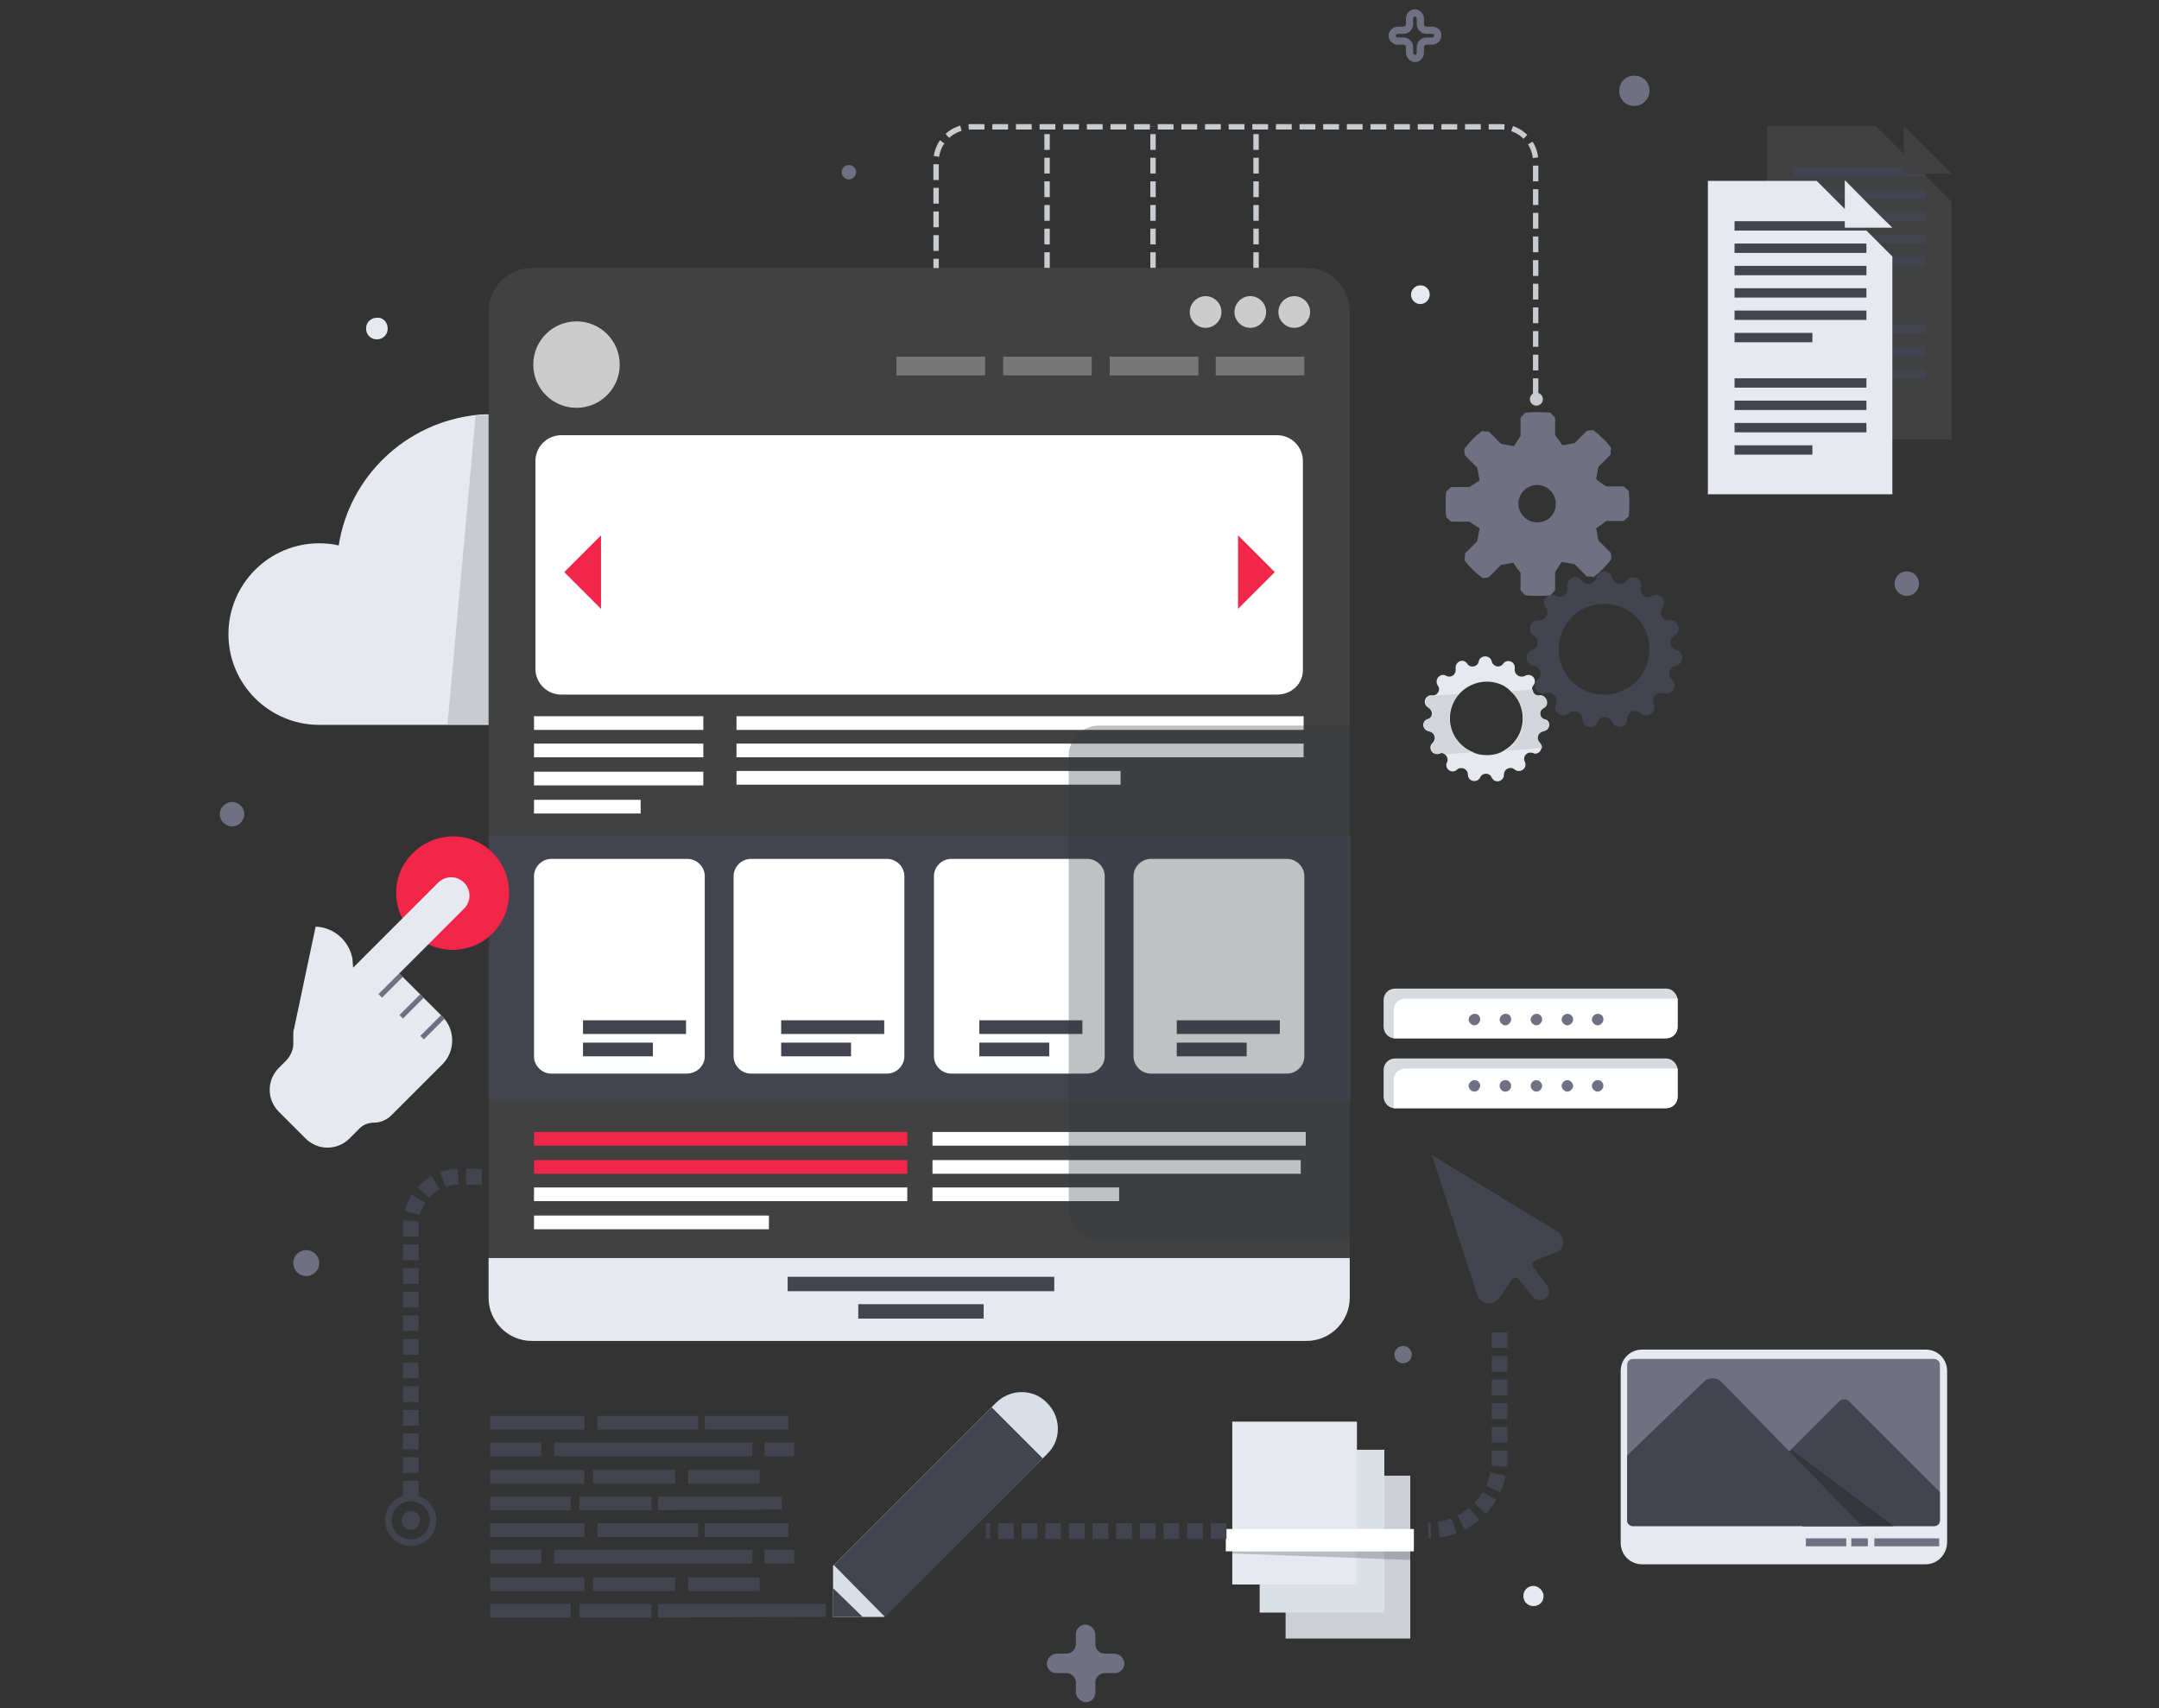 <?xml version="1.0" encoding="utf-8"?>
<!-- Generator: Adobe Illustrator 28.4.1, SVG Export Plug-In . SVG Version: 6.00 Build 0)  -->
<svg version="1.1" id="Layer_1" xmlns="http://www.w3.org/2000/svg" xmlns:xlink="http://www.w3.org/1999/xlink" x="0px" y="0px"
	 viewBox="0 0 299.6 237.1" style="enable-background:new 0 0 299.6 237.1;" xml:space="preserve">
<rect x="0" y="0" width="299.6" height="237.1" fill="#333333" stroke="none"/>
<style type="text/css">
	.st0{fill:#E6EAF0;}
	.st1{fill:#C8CCD1;}
	.st2{fill:none;stroke:#C8CCD1;stroke-width:0.75;stroke-miterlimit:10;stroke-dasharray:2.187,1.093;}
	.st3{fill:#414141;}
	.st4{fill:#CCCCCC;}
	.st5{fill:#42444F;}
	.st6{fill:#777777;}
	.st7{fill:#FFFFFF;}
	.st8{fill:#F22648;}
	.st9{opacity:0.31;}
	.st10{fill:#35363B;}
	.st11{fill:#D2D6DB;}
	.st12{fill:#6F7082;}
	.st13{fill:#CCD0D6;}
	.st14{fill:#DBDFE6;}
	.st15{opacity:0.26;fill:#35363B;enable-background:new    ;}
	.st16{fill:#D9DFE6;}
	.st17{fill:none;stroke:#42444F;stroke-width:2.187;stroke-miterlimit:10;stroke-dasharray:2.187,1.093;}
	.st18{fill:none;stroke:#42444F;stroke-width:0.908;stroke-miterlimit:10;}
	.st19{fill:#D7DBE0;}
	.st20{fill:none;stroke:#6F7082;stroke-miterlimit:10;}
</style>
<g>
	<g>
		<g>
			<g id="cloud_2_">
				<path class="st0" d="M103.4,94.6c0,3.3-2.7,6-6,6H44.3c-6.9,0-12.6-5.6-12.6-12.6c0-6.9,5.6-12.6,12.6-12.6
					c0.9,0,1.9,0.1,2.7,0.3c1.5-9.6,9.3-17,19-18.1c0.7-0.1,1.5-0.1,2.3-0.1c5.6,0,10.7,2.1,14.5,5.7c4.3,3.9,7,9.6,7,15.8
					c0,0.9-0.1,1.8-0.2,2.7c3,1.2,5.2,3.9,5.8,7.1c0.6-0.2,1.3-0.4,2-0.4C100.7,88.5,103.4,91.2,103.4,94.6z"/>
			</g>
			<path class="st1" d="M82.8,63.2l-3.4,37.3H62.1L66,57.7c0.7-0.1,1.5-0.1,2.3-0.1C73.9,57.6,79,59.7,82.8,63.2z"/>
		</g>
		<g>
			<path class="st2" d="M129.9,38.1V22.4c0-2.7,2.2-4.8,4.8-4.8h73.6c2.7,0,4.8,2.2,4.8,4.8v32.5"/>
			<line class="st2" x1="145.3" y1="37.2" x2="145.3" y2="17.5"/>
			<line class="st2" x1="160" y1="37.2" x2="160" y2="17.5"/>
			<line class="st2" x1="174.3" y1="37.2" x2="174.3" y2="17.5"/>
		</g>
		<g id="Website_1_">
			<g>
				<g>
					<g>
						<path class="st3" d="M187.3,43.2v136.9c0,3.3-2.7,6-6,6H73.8c-3.3,0-6-2.7-6-6V43.2c0-3.3,2.7-6,6-6h107.5
							C184.7,37.2,187.3,39.9,187.3,43.2z"/>
						<g>
							<path class="st4" d="M177.4,43.3c0,1.2,1,2.2,2.2,2.2s2.2-1,2.2-2.2s-1-2.2-2.2-2.2S177.4,42.1,177.4,43.3z"/>
							<path class="st4" d="M171.3,43.3c0,1.2,1,2.2,2.2,2.2s2.2-1,2.2-2.2s-1-2.2-2.2-2.2S171.3,42.1,171.3,43.3z"/>
							<path class="st4" d="M165.1,43.3c0,1.2,1,2.2,2.2,2.2s2.2-1,2.2-2.2s-1-2.2-2.2-2.2S165.1,42.1,165.1,43.3z"/>
						</g>
					</g>
					<rect x="67.9" y="116" class="st5" width="119.5" height="36.8"/>
					<g>
						<rect x="168.7" y="49.5" class="st6" width="12.3" height="2.6"/>
						<rect x="154" y="49.5" class="st6" width="12.3" height="2.6"/>
						<rect x="139.2" y="49.5" class="st6" width="12.3" height="2.6"/>
						<rect x="124.4" y="49.5" class="st6" width="12.3" height="2.6"/>
					</g>
					<circle class="st4" cx="80" cy="50.6" r="6"/>
					<path class="st7" d="M177.2,96.4H77.9c-2,0-3.6-1.6-3.6-3.6V64c0-2,1.6-3.6,3.6-3.6h99.3c2,0,3.6,1.6,3.6,3.6v28.8
						C180.9,94.8,179.3,96.4,177.2,96.4z"/>
					<g>
						<polygon class="st8" points="171.8,74.3 171.8,84.5 176.9,79.4 						"/>
						<polygon class="st8" points="78.3,79.4 83.4,84.5 83.4,74.3 						"/>
					</g>
					<g>
						<rect x="102.2" y="99.4" class="st7" width="78.7" height="1.9"/>
						<rect x="102.2" y="103.2" class="st7" width="78.7" height="1.9"/>
						<rect x="102.2" y="107" class="st7" width="53.3" height="1.9"/>
					</g>
					<g>
						<rect x="74.1" y="99.4" class="st7" width="23.5" height="1.9"/>
						<rect x="74.1" y="103.2" class="st7" width="23.5" height="1.9"/>
						<rect x="74.1" y="107.1" class="st7" width="23.5" height="1.9"/>
						<rect x="74.1" y="111" class="st7" width="14.8" height="1.9"/>
					</g>
					<g>
						<rect x="74.1" y="157.1" class="st8" width="51.8" height="1.9"/>
						<rect x="74.1" y="161" class="st8" width="51.8" height="1.9"/>
						<rect x="74.1" y="164.8" class="st7" width="51.8" height="1.9"/>
						<rect x="74.1" y="168.7" class="st7" width="32.6" height="1.9"/>
					</g>
					<g>
						<rect x="129.4" y="157.1" class="st7" width="51.8" height="1.9"/>
						<rect x="129.4" y="161" class="st7" width="51.1" height="1.9"/>
						<rect x="129.4" y="164.8" class="st7" width="25.9" height="1.9"/>
					</g>
					<path class="st7" d="M95.3,149H76.5c-1.3,0-2.4-1.1-2.4-2.4v-25c0-1.3,1.1-2.4,2.4-2.4h18.9c1.3,0,2.4,1.1,2.4,2.4v25
						C97.8,147.9,96.7,149,95.3,149z"/>
					<path class="st7" d="M123.1,149h-18.9c-1.3,0-2.4-1.1-2.4-2.4v-25c0-1.3,1.1-2.4,2.4-2.4h18.9c1.3,0,2.4,1.1,2.4,2.4v25
						C125.5,147.9,124.4,149,123.1,149z"/>
					<path class="st7" d="M150.8,149H132c-1.3,0-2.4-1.1-2.4-2.4v-25c0-1.3,1.1-2.4,2.4-2.4h18.9c1.3,0,2.4,1.1,2.4,2.4v25
						C153.3,147.9,152.2,149,150.8,149z"/>
					<path class="st7" d="M178.6,149h-18.9c-1.3,0-2.4-1.1-2.4-2.4v-25c0-1.3,1.1-2.4,2.4-2.4h18.9c1.3,0,2.4,1.1,2.4,2.4v25
						C181,147.9,179.9,149,178.6,149z"/>
					<g>
						<rect x="80.9" y="141.6" class="st5" width="14.3" height="1.9"/>
						<rect x="80.9" y="144.7" class="st5" width="9.7" height="1.9"/>
					</g>
					<g>
						<rect x="108.4" y="141.6" class="st5" width="14.3" height="1.9"/>
						<rect x="108.4" y="144.7" class="st5" width="9.7" height="1.9"/>
					</g>
					<g>
						<rect x="135.9" y="141.6" class="st5" width="14.3" height="1.9"/>
						<rect x="135.9" y="144.7" class="st5" width="9.7" height="1.9"/>
					</g>
					<g>
						<rect x="163.3" y="141.6" class="st5" width="14.3" height="1.9"/>
						<rect x="163.3" y="144.7" class="st5" width="9.7" height="1.9"/>
					</g>
					<path class="st0" d="M187.3,174.6v5.5c0,3.3-2.7,6-6,6H73.8c-3.3,0-6-2.7-6-6v-5.5H187.3z"/>
					<g>
						<rect x="109.3" y="177.2" class="st5" width="37" height="2"/>
						<rect x="119.1" y="181" class="st5" width="17.4" height="2"/>
					</g>
				</g>
			</g>
		</g>
		<g id="Artwork_4_2_" class="st9">
			<g>
				<path class="st10" d="M152.5,100.7h34.9v71.4h-34.9c-2.3,0-4.2-1.9-4.2-4.2v-63C148.3,102.6,150.2,100.7,152.5,100.7z"/>
			</g>
		</g>
		<g id="gear_6_">
			<path class="st5" d="M232.6,90.2L232.6,90.2c-0.9-0.3-1.1-1.5-0.2-2l0,0c1-0.6,0.5-2.2-0.7-2.1c-1,0.1-1.6-1-1-1.8
				c0.7-1-0.4-2.2-1.4-1.6l0,0c-0.8,0.5-1.8-0.2-1.6-1.2l0,0c0.3-1.2-1.3-1.9-2-0.9l0,0c-0.6,0.8-1.8,0.5-2-0.4l0,0
				c-0.2-1.2-1.9-1.2-2.2,0l0,0c-0.2,0.9-1.4,1.2-2,0.4l0,0c-0.7-1-2.2-0.3-2,0.9l0,0c0.2,0.9-0.8,1.7-1.6,1.2
				c-1-0.6-2.2,0.6-1.4,1.6l0,0c0.6,0.8-0.1,1.9-1,1.8l0,0c-1.2-0.1-1.7,1.5-0.7,2.1l0,0c0.8,0.5,0.7,1.7-0.2,2l0,0
				c-1.1,0.4-1,2,0.2,2.2l0,0c1,0.1,1.3,1.3,0.6,1.9c-0.9,0.8-0.1,2.3,1.1,1.9l0,0c0.9-0.3,1.8,0.6,1.4,1.5l0,0
				c-0.5,1.1,0.9,2.1,1.8,1.3l0,0c0.7-0.7,1.9-0.1,1.9,0.8l0,0c0,1.2,1.6,1.6,2.1,0.4c0.4-0.9,1.6-0.9,2,0c0.5,1.1,2.1,0.8,2.1-0.4
				l0,0c0-1,1.1-1.5,1.9-0.8l0,0c0.9,0.8,2.2-0.2,1.8-1.3l0,0c-0.4-0.9,0.4-1.8,1.4-1.5l0,0c1.1,0.4,2-1.1,1.1-1.9l0,0
				c-0.7-0.6-0.3-1.8,0.6-1.9l0,0C233.6,92.2,233.8,90.5,232.6,90.2z M222.6,96.4c-3.5,0-6.3-2.8-6.3-6.3s2.8-6.3,6.3-6.3
				s6.3,2.8,6.3,6.3C228.9,93.6,226.1,96.4,222.6,96.4z"/>
		</g>
		<g>
			<g id="gear_7_">
				<path class="st0" d="M214.3,99.8c-0.7-0.2-0.8-1.2-0.2-1.6c0.3-0.2,0.5-0.5,0.5-0.8c0-0.5-0.4-1-1-0.9s-1-0.4-1-0.9
					c0-0.2,0.1-0.4,0.2-0.5c0.6-0.8-0.3-1.8-1.2-1.3c-0.1,0.1-0.3,0.1-0.5,0.1c-0.5,0-1-0.5-0.9-1.1c0-0.1,0-0.1,0-0.2
					c0-0.8-1.1-1.2-1.6-0.5c-0.2,0.3-0.5,0.4-0.7,0.4c-0.4,0-0.8-0.3-0.9-0.7c-0.1-0.5-0.5-0.7-0.9-0.7s-0.8,0.2-0.9,0.7
					c-0.1,0.5-0.5,0.7-0.9,0.7c-0.3,0-0.5-0.1-0.7-0.4s-0.5-0.4-0.7-0.4c-0.5,0-1,0.5-0.9,1.1c0,0.1,0,0.1,0,0.2
					c0,0.7-0.7,1.1-1.3,0.8c-0.8-0.5-1.7,0.5-1.2,1.3c0.1,0.2,0.2,0.3,0.2,0.5c0,0.5-0.4,1-1,0.9h-0.1c-0.2,0-0.3,0-0.4,0.1
					c-0.6,0.3-0.7,1.2,0,1.6c0.3,0.2,0.5,0.5,0.5,0.8c0,0.4-0.2,0.7-0.6,0.8c-0.4,0.1-0.6,0.5-0.6,0.8c0,0.4,0.3,0.8,0.8,0.9
					s0.8,0.5,0.8,0.9c0,0.2-0.1,0.5-0.3,0.7c-0.7,0.6-0.1,1.8,0.9,1.5c0.1,0,0.2-0.1,0.3-0.1c0.2,0,0.4,0.1,0.5,0.2
					c0.3,0.2,0.5,0.7,0.3,1.1c-0.1,0.1-0.1,0.3-0.1,0.4c0,0.7,0.9,1.2,1.5,0.6c0.2-0.2,0.4-0.2,0.6-0.2c0.5,0,0.9,0.4,0.9,0.9l0,0
					c0,1,1.3,1.2,1.7,0.4c0.3-0.7,1.3-0.7,1.6,0c0.4,0.9,1.7,0.6,1.7-0.4l0,0c0-0.8,0.9-1.2,1.5-0.7c0.2,0.2,0.4,0.2,0.6,0.2
					c0.6,0,1.1-0.6,0.8-1.3c-0.1-0.1-0.1-0.3-0.1-0.4c0-0.6,0.6-1,1.2-0.8c0.1,0,0.2,0.1,0.3,0.1c0.5,0,0.9-0.4,0.9-0.9
					c0-0.2-0.1-0.5-0.3-0.7s-0.3-0.4-0.3-0.7c0-0.4,0.3-0.8,0.8-0.9s0.8-0.5,0.8-0.9C215,100.3,214.8,99.9,214.3,99.8z M206.3,104.8
					c-0.7,0-1.3-0.1-1.9-0.4c-1.9-0.8-3.2-2.6-3.2-4.7c0-1.3,0.5-2.5,1.3-3.4c0.9-1,2.3-1.7,3.8-1.7c1.2,0,2.4,0.4,3.2,1.2
					c1.1,0.9,1.8,2.3,1.8,3.9c0,1.9-1,3.5-2.5,4.4C208.1,104.6,207.2,104.8,206.3,104.8z"/>
			</g>
			<g>
				<path class="st11" d="M204.4,104.4l-3.8,0.3c-0.1-0.1-0.3-0.2-0.5-0.2c-0.1,0-0.2,0-0.3,0.1c-0.9,0.3-1.6-0.9-0.9-1.5
					c0.2-0.2,0.3-0.4,0.3-0.7c0-0.4-0.3-0.8-0.8-0.9s-0.8-0.5-0.8-0.9s0.2-0.7,0.6-0.8c0.4-0.1,0.6-0.5,0.6-0.8s-0.1-0.6-0.5-0.8
					c-0.7-0.4-0.5-1.3,0-1.6l4.1-0.3c-0.8,0.9-1.3,2.1-1.3,3.4C201.2,101.9,202.5,103.7,204.4,104.4z"/>
				<path class="st11" d="M215,100.6c0,0.4-0.3,0.8-0.8,0.9s-0.8,0.5-0.8,0.9c0,0.2,0.1,0.5,0.3,0.7s0.3,0.5,0.3,0.7l-5.1,0.4
					c1.5-0.9,2.5-2.5,2.5-4.4c0-1.6-0.7-3-1.8-3.9l3.1-0.2c0,0.5,0.4,0.9,1,0.9c0.6-0.1,1,0.4,1,0.9c0,0.3-0.1,0.6-0.5,0.8
					c-0.7,0.4-0.6,1.4,0.2,1.6C214.8,99.9,215,100.3,215,100.6z"/>
			</g>
		</g>
		<g id="gear_5_">
			<path class="st12" d="M225.3,72.3c0.3-0.2,0.4-0.4,0.7-0.6c0.1-0.6,0.1-1.2,0.1-1.8c0-0.6,0-1.2-0.1-1.8
				c-0.3-0.2-0.4-0.4-0.7-0.6h-2.4c-0.5-0.3-0.9-0.6-1.4-1l0,0c0.1-0.6,0.2-1.1,0.3-1.7l1.7-1.7c0-0.4,0-0.6,0.1-0.9
				c-0.7-1-1.6-1.8-2.5-2.5c-0.4,0-0.6,0-0.9,0.1l-1.7,1.7c-0.6,0.1-1.1,0.2-1.7,0.3l0,0c-0.3-0.5-0.6-0.9-1-1.4V58
				c-0.2-0.3-0.4-0.4-0.6-0.7c-0.6-0.1-1.2-0.1-1.8-0.1s-1.2,0-1.8,0.1c-0.2,0.3-0.4,0.4-0.6,0.7v2.5c-0.3,0.5-0.6,0.9-0.9,1.4H210
				c-0.6-0.1-1.1-0.2-1.7-0.3l-1.7-1.7c-0.4,0-0.6,0-0.9-0.1c-1,0.7-1.8,1.6-2.5,2.5c0,0.4,0,0.6,0.1,0.9l1.7,1.7
				c0.1,0.6,0.2,1.1,0.3,1.7v0.1c-0.5,0.3-0.9,0.6-1.4,0.9h-2.5c-0.3,0.2-0.4,0.4-0.7,0.6c-0.1,0.6-0.1,1.2-0.1,1.8
				c0,0.6,0,1.2,0.1,1.8c0.3,0.2,0.4,0.4,0.7,0.6h2.5c0.5,0.3,0.9,0.6,1.4,0.9v0.1c-0.1,0.6-0.2,1.1-0.3,1.7l-1.7,1.7
				c0,0.4,0,0.6-0.1,0.9c0.7,1,1.6,1.8,2.5,2.5c0.4,0,0.6,0,0.9-0.1l1.7-1.7c0.6-0.1,1.1-0.2,1.7-0.3l0,0c0.3,0.5,0.6,0.9,1,1.4v2.4
				c0.2,0.3,0.4,0.4,0.6,0.7c0.6,0.1,1.2,0.1,1.8,0.1s1.2,0,1.8-0.1c0.2-0.3,0.4-0.4,0.6-0.7v-2.5c0.3-0.5,0.6-0.9,0.9-1.4h0.1
				c0.6,0.1,1.1,0.2,1.7,0.3l1.7,1.7c0.4,0,0.6,0,0.9,0.1c1-0.7,1.8-1.6,2.5-2.5c0-0.4,0-0.6-0.1-0.9l-1.7-1.7
				c-0.1-0.6-0.2-1.1-0.3-1.7l0,0c0.5-0.3,0.9-0.6,1.4-1H225.3z M213.3,72.5c-1.4,0-2.6-1.2-2.6-2.6s1.2-2.6,2.6-2.6
				c1.4,0,2.6,1.2,2.6,2.6C215.9,71.4,214.8,72.5,213.3,72.5z"/>
		</g>
		<g id="file_copy_1_">
			<g>
				<g>
					<rect x="178.4" y="204.8" class="st13" width="17.3" height="22.6"/>
					<rect x="174.8" y="201.2" class="st14" width="17.3" height="22.6"/>
					<rect x="171" y="197.3" class="st0" width="17.3" height="22.6"/>
				</g>
				<polygon class="st15" points="195.7,215.3 171,215.3 171,215.6 195.7,216.5 				"/>
				<rect x="170.1" y="212.2" class="st7" width="26.1" height="3.1"/>
			</g>
		</g>
		<g id="Artwork_3_1_">
			<g>
				<g>
					<path class="st8" d="M68.4,129.5c-3.1,3.1-8.1,3.1-11.1,0c-3.1-3.1-3.1-8.1,0-11.1c3.1-3.1,8.1-3.1,11.1,0
						C71.4,121.4,71.4,126.4,68.4,129.5z"/>
					<path class="st0" d="M49,134.3l11.8-11.8c1-1,2.6-1,3.6,0l0,0c1,1,1,2.6,0,3.6l-9,9l6,6c1.8,1.8,1.8,4.8,0,6.6l-7.1,7.1
						c-0.6,0.6-1.5,1-2.3,1l0,0c-0.9,0-1.7,0.3-2.3,1l-1.2,1.2c-1.7,1.7-4.4,1.7-6.1,0l-3.7-3.7c-1.7-1.7-1.7-4.4,0-6.1l1-1
						c0.6-0.6,1-1.5,1-2.3v-1.4c0-0.2,0-0.5,0.1-0.7l3-14.2l0,0c2.5,0.1,4.6,1.9,5.1,4.4L49,134.3z"/>
				</g>
				
					<rect x="52.2" y="136.4" transform="matrix(0.707 -0.707 0.707 0.707 -80.816 78.432)" class="st12" width="4.1" height="0.7"/>
				
					<rect x="55.1" y="139.3" transform="matrix(0.707 -0.707 0.707 0.707 -82.017 81.338)" class="st12" width="4.1" height="0.7"/>
				
					<rect x="58" y="142.2" transform="matrix(0.707 -0.707 0.707 0.707 -83.222 84.234)" class="st12" width="4.1" height="0.7"/>
			</g>
		</g>
		<g>
			<g id="pencil_edit_1_">
				<g>
					<g>
						<path class="st16" d="M145.3,194.7L145.3,194.7c2,2,2,5.2,0,7.1l-22.6,22.6h-3.1h-4v-7.1l22.6-22.6
							C140.2,192.7,143.4,192.7,145.3,194.7z"/>
						<polygon class="st5" points="144.7,202.4 122.8,224.4 115.7,217.2 135.7,197.2 137.6,195.3 						"/>
						<polygon class="st5" points="115.6,220.4 119.7,224.4 115.6,224.4 						"/>
					</g>
				</g>
			</g>
			<g id="paragraph_2_">
				<g>
					<g>
						<rect x="68" y="196.5" class="st5" width="13.1" height="1.9"/>
						<rect x="82.9" y="196.5" class="st5" width="14" height="1.9"/>
						<rect x="97.8" y="196.5" class="st5" width="11.6" height="1.9"/>
						<rect x="68" y="207.7" class="st5" width="11.2" height="1.9"/>
						<rect x="80.4" y="207.7" class="st5" width="10" height="1.9"/>
						<polygon class="st5" points="108.5,209.5 91.3,209.6 91.3,207.7 108.5,207.7 						"/>
						<rect x="68" y="200.2" class="st5" width="7.1" height="1.9"/>
						<rect x="76.9" y="200.2" class="st5" width="27.5" height="1.9"/>
						<rect x="106.1" y="200.2" class="st5" width="4.1" height="1.9"/>
						<rect x="68" y="204" class="st5" width="13.1" height="1.9"/>
						<rect x="82.3" y="204" class="st5" width="11.4" height="1.9"/>
						<rect x="95.5" y="204" class="st5" width="9.9" height="1.9"/>
					</g>
					<g>
						<rect x="68" y="211.4" class="st5" width="13.1" height="1.9"/>
						<rect x="82.9" y="211.4" class="st5" width="14" height="1.9"/>
						<rect x="97.8" y="211.4" class="st5" width="11.6" height="1.9"/>
						<rect x="68" y="222.6" class="st5" width="11.2" height="1.9"/>
						<rect x="80.4" y="222.6" class="st5" width="10" height="1.9"/>
						<polygon class="st5" points="114.6,224.4 91.3,224.5 91.3,222.6 114.6,222.6 						"/>
						<rect x="68" y="215.1" class="st5" width="7.1" height="1.9"/>
						<rect x="76.9" y="215.1" class="st5" width="27.5" height="1.9"/>
						<rect x="106.1" y="215.1" class="st5" width="4.1" height="1.9"/>
						<rect x="68" y="218.9" class="st5" width="13.1" height="1.9"/>
						<rect x="82.3" y="218.9" class="st5" width="11.4" height="1.9"/>
						<rect x="95.5" y="218.9" class="st5" width="9.9" height="1.9"/>
					</g>
				</g>
			</g>
		</g>
		<g>
			<path class="st17" d="M57,207.7V170c0-3.7,3-6.7,6.7-6.7h4.1"/>
			<path class="st18" d="M60.1,211c0,1.7-1.4,3.1-3.1,3.1c-1.7,0-3.1-1.4-3.1-3.1c0-1.7,1.4-3.1,3.1-3.1
				C58.7,207.9,60.1,209.3,60.1,211z"/>
			<path class="st5" d="M58.3,211c0,0.7-0.6,1.3-1.3,1.3s-1.3-0.6-1.3-1.3s0.6-1.3,1.3-1.3S58.3,210.2,58.3,211z"/>
		</g>
		<path class="st17" d="M208.1,184.9v17.6c0,5.5-4.4,9.9-9.9,9.9l0,0"/>
		<line class="st17" x1="170.2" y1="212.5" x2="136.8" y2="212.5"/>
		<g>
			<g>
				<g>
					<path class="st19" d="M232.8,138.8v3.7c0,0.9-0.7,1.6-1.6,1.6h-37.6c-0.1,0-0.2,0-0.2,0c-0.8-0.1-1.4-0.8-1.4-1.6v-3.7
						c0-0.9,0.7-1.6,1.6-1.6h37.6c0.8,0,1.4,0.6,1.6,1.4C232.8,138.7,232.8,138.8,232.8,138.8z"/>
					<path class="st7" d="M232.8,138.8v3.7c0,0.9-0.7,1.6-1.6,1.6h-37.6c-0.1,0-0.2,0-0.2,0c0-0.1,0-0.2,0-0.2v-3.7
						c0-0.9,0.7-1.6,1.6-1.6h37.6c0.1,0,0.2,0,0.2,0C232.8,138.7,232.8,138.8,232.8,138.8z"/>
				</g>
				<g>
					<path class="st19" d="M232.8,148.5v3.7c0,0.9-0.7,1.6-1.6,1.6h-37.6c-0.1,0-0.2,0-0.2,0c-0.8-0.1-1.4-0.8-1.4-1.6v-3.7
						c0-0.9,0.7-1.6,1.6-1.6h37.6c0.8,0,1.4,0.6,1.6,1.4C232.8,148.3,232.8,148.4,232.8,148.5z"/>
					<path class="st7" d="M232.8,148.5v3.7c0,0.9-0.7,1.6-1.6,1.6h-37.6c-0.1,0-0.2,0-0.2,0c0-0.1,0-0.2,0-0.2v-3.7
						c0-0.9,0.7-1.6,1.6-1.6h37.6c0.1,0,0.2,0,0.2,0S232.8,148.4,232.8,148.5z"/>
				</g>
			</g>
			<g>
				<path class="st12" d="M205.4,141.5c0,0.4-0.4,0.8-0.8,0.8c-0.4,0-0.8-0.4-0.8-0.8c0-0.4,0.4-0.8,0.8-0.8
					C205.1,140.7,205.4,141,205.4,141.5z"/>
				<path class="st12" d="M209.7,141.5c0,0.4-0.4,0.8-0.8,0.8c-0.4,0-0.8-0.4-0.8-0.8c0-0.4,0.4-0.8,0.8-0.8
					C209.4,140.7,209.7,141,209.7,141.5z"/>
				<path class="st12" d="M214,141.5c0,0.4-0.4,0.8-0.8,0.8c-0.4,0-0.8-0.4-0.8-0.8c0-0.4,0.4-0.8,0.8-0.8S214,141,214,141.5z"/>
				<path class="st12" d="M218.3,141.5c0,0.4-0.4,0.8-0.8,0.8c-0.4,0-0.8-0.4-0.8-0.8c0-0.4,0.4-0.8,0.8-0.8
					C217.9,140.7,218.3,141,218.3,141.5z"/>
				<path class="st12" d="M222.5,141.5c0,0.4-0.4,0.8-0.8,0.8c-0.4,0-0.8-0.4-0.8-0.8c0-0.4,0.4-0.8,0.8-0.8
					C222.2,140.7,222.5,141,222.5,141.5z"/>
			</g>
			<g>
				<path class="st12" d="M205.4,150.7c0,0.4-0.4,0.8-0.8,0.8c-0.4,0-0.8-0.4-0.8-0.8c0-0.4,0.4-0.8,0.8-0.8
					C205.1,149.9,205.4,150.3,205.4,150.7z"/>
				<circle class="st12" cx="208.9" cy="150.7" r="0.8"/>
				<path class="st12" d="M214,150.7c0,0.4-0.4,0.8-0.8,0.8c-0.4,0-0.8-0.4-0.8-0.8c0-0.4,0.4-0.8,0.8-0.8S214,150.3,214,150.7z"/>
				<path class="st12" d="M218.3,150.7c0,0.4-0.4,0.8-0.8,0.8c-0.4,0-0.8-0.4-0.8-0.8c0-0.4,0.4-0.8,0.8-0.8
					C217.9,149.9,218.3,150.3,218.3,150.7z"/>
				<path class="st12" d="M222.5,150.7c0,0.4-0.4,0.8-0.8,0.8c-0.4,0-0.8-0.4-0.8-0.8c0-0.4,0.4-0.8,0.8-0.8
					C222.2,149.9,222.5,150.3,222.5,150.7z"/>
			</g>
		</g>
		<path class="st1" d="M214.1,55.4c0,0.5-0.4,0.9-0.9,0.9s-0.9-0.4-0.9-0.9s0.4-0.9,0.9-0.9C213.7,54.5,214.1,54.9,214.1,55.4z"/>
		<g id="Mouse_cursor_move_1_">
			<g>
				<g id="mouse_cursor_4_">
					<path class="st5" d="M216.1,170.9l-17.4-10.6l6.3,19.4c0.4,1.4,2.3,1.6,3.1,0.4l1.7-2.5c0.2-0.3,0.8-0.4,1,0l1.9,2.4
						c0.4,0.5,1.2,0.6,1.8,0.2l0,0c0.5-0.4,0.6-1.2,0.2-1.8l-1.9-2.5c-0.3-0.3-0.1-0.8,0.3-1l2.8-1.1
						C217.2,173.5,217.3,171.7,216.1,170.9z"/>
				</g>
			</g>
		</g>
		<g id="Document_2_">
			<g id="Artwork_6_4_">
				<g>
					<g>
						<path class="st3" d="M270.8,61h-25.6V17.5h15.1c4.1,4.1,6.4,6.4,10.5,10.5V61z"/>
						<g>
							<rect x="248.9" y="23.2" class="st5" width="18.3" height="1.3"/>
							<rect x="248.9" y="26.3" class="st5" width="18.3" height="1.3"/>
							<rect x="248.9" y="29.4" class="st5" width="18.3" height="1.3"/>
							<rect x="248.9" y="32.5" class="st5" width="18.3" height="1.3"/>
							<rect x="248.9" y="35.6" class="st5" width="18.3" height="1.3"/>
							<rect x="248.9" y="38.7" class="st5" width="10.8" height="1.3"/>
						</g>
						<g>
							<rect x="248.9" y="45" class="st5" width="18.3" height="1.3"/>
							<rect x="248.9" y="48.1" class="st5" width="18.3" height="1.3"/>
							<rect x="248.9" y="51.2" class="st5" width="18.3" height="1.3"/>
							<rect x="248.9" y="54.3" class="st5" width="10.8" height="1.3"/>
						</g>
						<path class="st3" d="M270.8,24.1h-6.6v-6.6l0,0C266.8,20.1,268.3,21.5,270.8,24.1L270.8,24.1z"/>
					</g>
					<g>
						<path class="st0" d="M262.6,68.6H237V25.1h15.1c4.1,4.1,6.4,6.4,10.5,10.5V68.6z"/>
						<g>
							<rect x="240.7" y="30.7" class="st5" width="18.3" height="1.3"/>
							<rect x="240.7" y="33.8" class="st5" width="18.3" height="1.3"/>
							<rect x="240.7" y="36.9" class="st5" width="18.3" height="1.3"/>
							<rect x="240.7" y="40" class="st5" width="18.3" height="1.3"/>
							<rect x="240.7" y="43.1" class="st5" width="18.3" height="1.3"/>
							<rect x="240.7" y="46.2" class="st5" width="10.8" height="1.3"/>
						</g>
						<g>
							<rect x="240.7" y="52.5" class="st5" width="18.3" height="1.3"/>
							<rect x="240.7" y="55.6" class="st5" width="18.3" height="1.3"/>
							<rect x="240.7" y="58.7" class="st5" width="18.3" height="1.3"/>
							<rect x="240.7" y="61.8" class="st5" width="10.8" height="1.3"/>
						</g>
						<path class="st0" d="M262.6,31.6H256V25l0,0C258.6,27.6,260,29.1,262.6,31.6L262.6,31.6z"/>
					</g>
				</g>
			</g>
		</g>
		<g id="photo_image_picture_1_">
			<g>
				<path class="st0" d="M267.2,217.1h-39.3c-1.7,0-3-1.3-3-3v-23.8c0-1.7,1.3-3,3-3h39.3c1.7,0,3,1.3,3,3V214
					C270.2,215.7,268.9,217.1,267.2,217.1z"/>
				<path class="st12" d="M269.2,189.4V211c0,0.4-0.3,0.8-0.8,0.8h-41.8c-0.4,0-0.8-0.3-0.8-0.8v-21.6c0-0.4,0.3-0.8,0.8-0.8h41.8
					C268.9,188.6,269.2,189,269.2,189.4z"/>
				<path class="st5" d="M269.2,207.1v3.9c0,0.4-0.3,0.8-0.8,0.8h-18.3l-2.6-9.6l1-1l6.7-6.7c0.4-0.4,1-0.4,1.4,0L269.2,207.1z"/>
				<polygon class="st10" points="262.8,211.8 250.1,211.8 247.6,202.2 248.6,201.2 				"/>
				<path class="st5" d="M258.4,211.8h-31.8c-0.4,0-0.8-0.3-0.8-0.8v-9l10.6-10.2c0.7-0.7,1.8-0.7,2.5,0L258.4,211.8z"/>
				<rect x="260.1" y="213.5" class="st12" width="9" height="1.1"/>
				<rect x="256.9" y="213.5" class="st12" width="2.3" height="1.1"/>
				<rect x="250.6" y="213.5" class="st12" width="5.6" height="1.1"/>
			</g>
		</g>
	</g>
	<circle class="st12" cx="264.6" cy="81" r="1.7"/>
	<path class="st0" d="M214.2,221.5c0,0.8-0.6,1.4-1.4,1.4c-0.8,0-1.4-0.6-1.4-1.4c0-0.8,0.6-1.4,1.4-1.4
		C213.5,220.1,214.2,220.8,214.2,221.5z"/>
	<circle class="st12" cx="194.7" cy="188" r="1.2"/>
	<path class="st12" d="M44.3,175.3c0,1-0.8,1.8-1.8,1.8s-1.8-0.8-1.8-1.8s0.8-1.8,1.8-1.8S44.3,174.3,44.3,175.3z"/>
	<path class="st12" d="M33.9,113c0,0.9-0.8,1.7-1.7,1.7c-0.9,0-1.7-0.8-1.7-1.7s0.8-1.7,1.7-1.7C33.2,111.3,33.9,112.1,33.9,113z"/>
	<path class="st0" d="M53.8,45.6c0,0.9-0.7,1.5-1.5,1.5c-0.9,0-1.5-0.7-1.5-1.5c0-0.9,0.7-1.5,1.5-1.5C53.1,44,53.8,44.7,53.8,45.6z
		"/>
	<path class="st12" d="M118.8,23.9c0,0.6-0.5,1-1,1c-0.6,0-1-0.5-1-1c0-0.6,0.5-1,1-1S118.8,23.3,118.8,23.9z"/>
	<path class="st0" d="M198.4,40.9c0,0.7-0.6,1.3-1.3,1.3s-1.3-0.6-1.3-1.3s0.6-1.3,1.3-1.3C197.9,39.6,198.4,40.2,198.4,40.9z"/>
	<path class="st12" d="M228.9,12.6c0,1.1-0.9,2.1-2.1,2.1s-2.1-0.9-2.1-2.1s0.9-2.1,2.1-2.1S228.9,11.4,228.9,12.6z"/>
	<g id="_x30__29_">
		<path class="st12" d="M154.6,229.5h-1.3c-0.7,0-1.3-0.6-1.3-1.3v-1.3c0-0.6-0.4-1.2-1.1-1.4c-0.9-0.2-1.6,0.5-1.6,1.3v1.4
			c0,0.7-0.6,1.3-1.3,1.3h-1.3c-0.6,0-1.2,0.4-1.4,1.1c-0.2,0.9,0.5,1.6,1.3,1.6h1.4c0.7,0,1.3,0.6,1.3,1.3v1.3
			c0,0.6,0.4,1.2,1.1,1.4c0.9,0.2,1.6-0.5,1.6-1.3v-1.4c0-0.7,0.6-1.3,1.3-1.3h1.4c0.8,0,1.5-0.8,1.3-1.6
			C155.8,229.9,155.2,229.5,154.6,229.5z"/>
	</g>
	<g id="_x30__30_">
		<path class="st20" d="M198.7,4.2h-0.8c-0.4,0-0.8-0.4-0.8-0.8V2.6c0-0.4-0.3-0.7-0.6-0.8c-0.5-0.1-0.9,0.3-0.9,0.8v0.8
			c0,0.4-0.4,0.8-0.8,0.8H194c-0.4,0-0.7,0.3-0.8,0.6c-0.1,0.5,0.3,0.9,0.8,0.9h0.8c0.4,0,0.8,0.4,0.8,0.8v0.8
			c0,0.4,0.3,0.7,0.6,0.8c0.5,0.1,0.9-0.3,0.9-0.8V6.5c0-0.4,0.4-0.8,0.8-0.8h0.8c0.5,0,0.9-0.4,0.8-0.9
			C199.5,4.4,199.1,4.2,198.7,4.2z"/>
	</g>
</g>
</svg>
